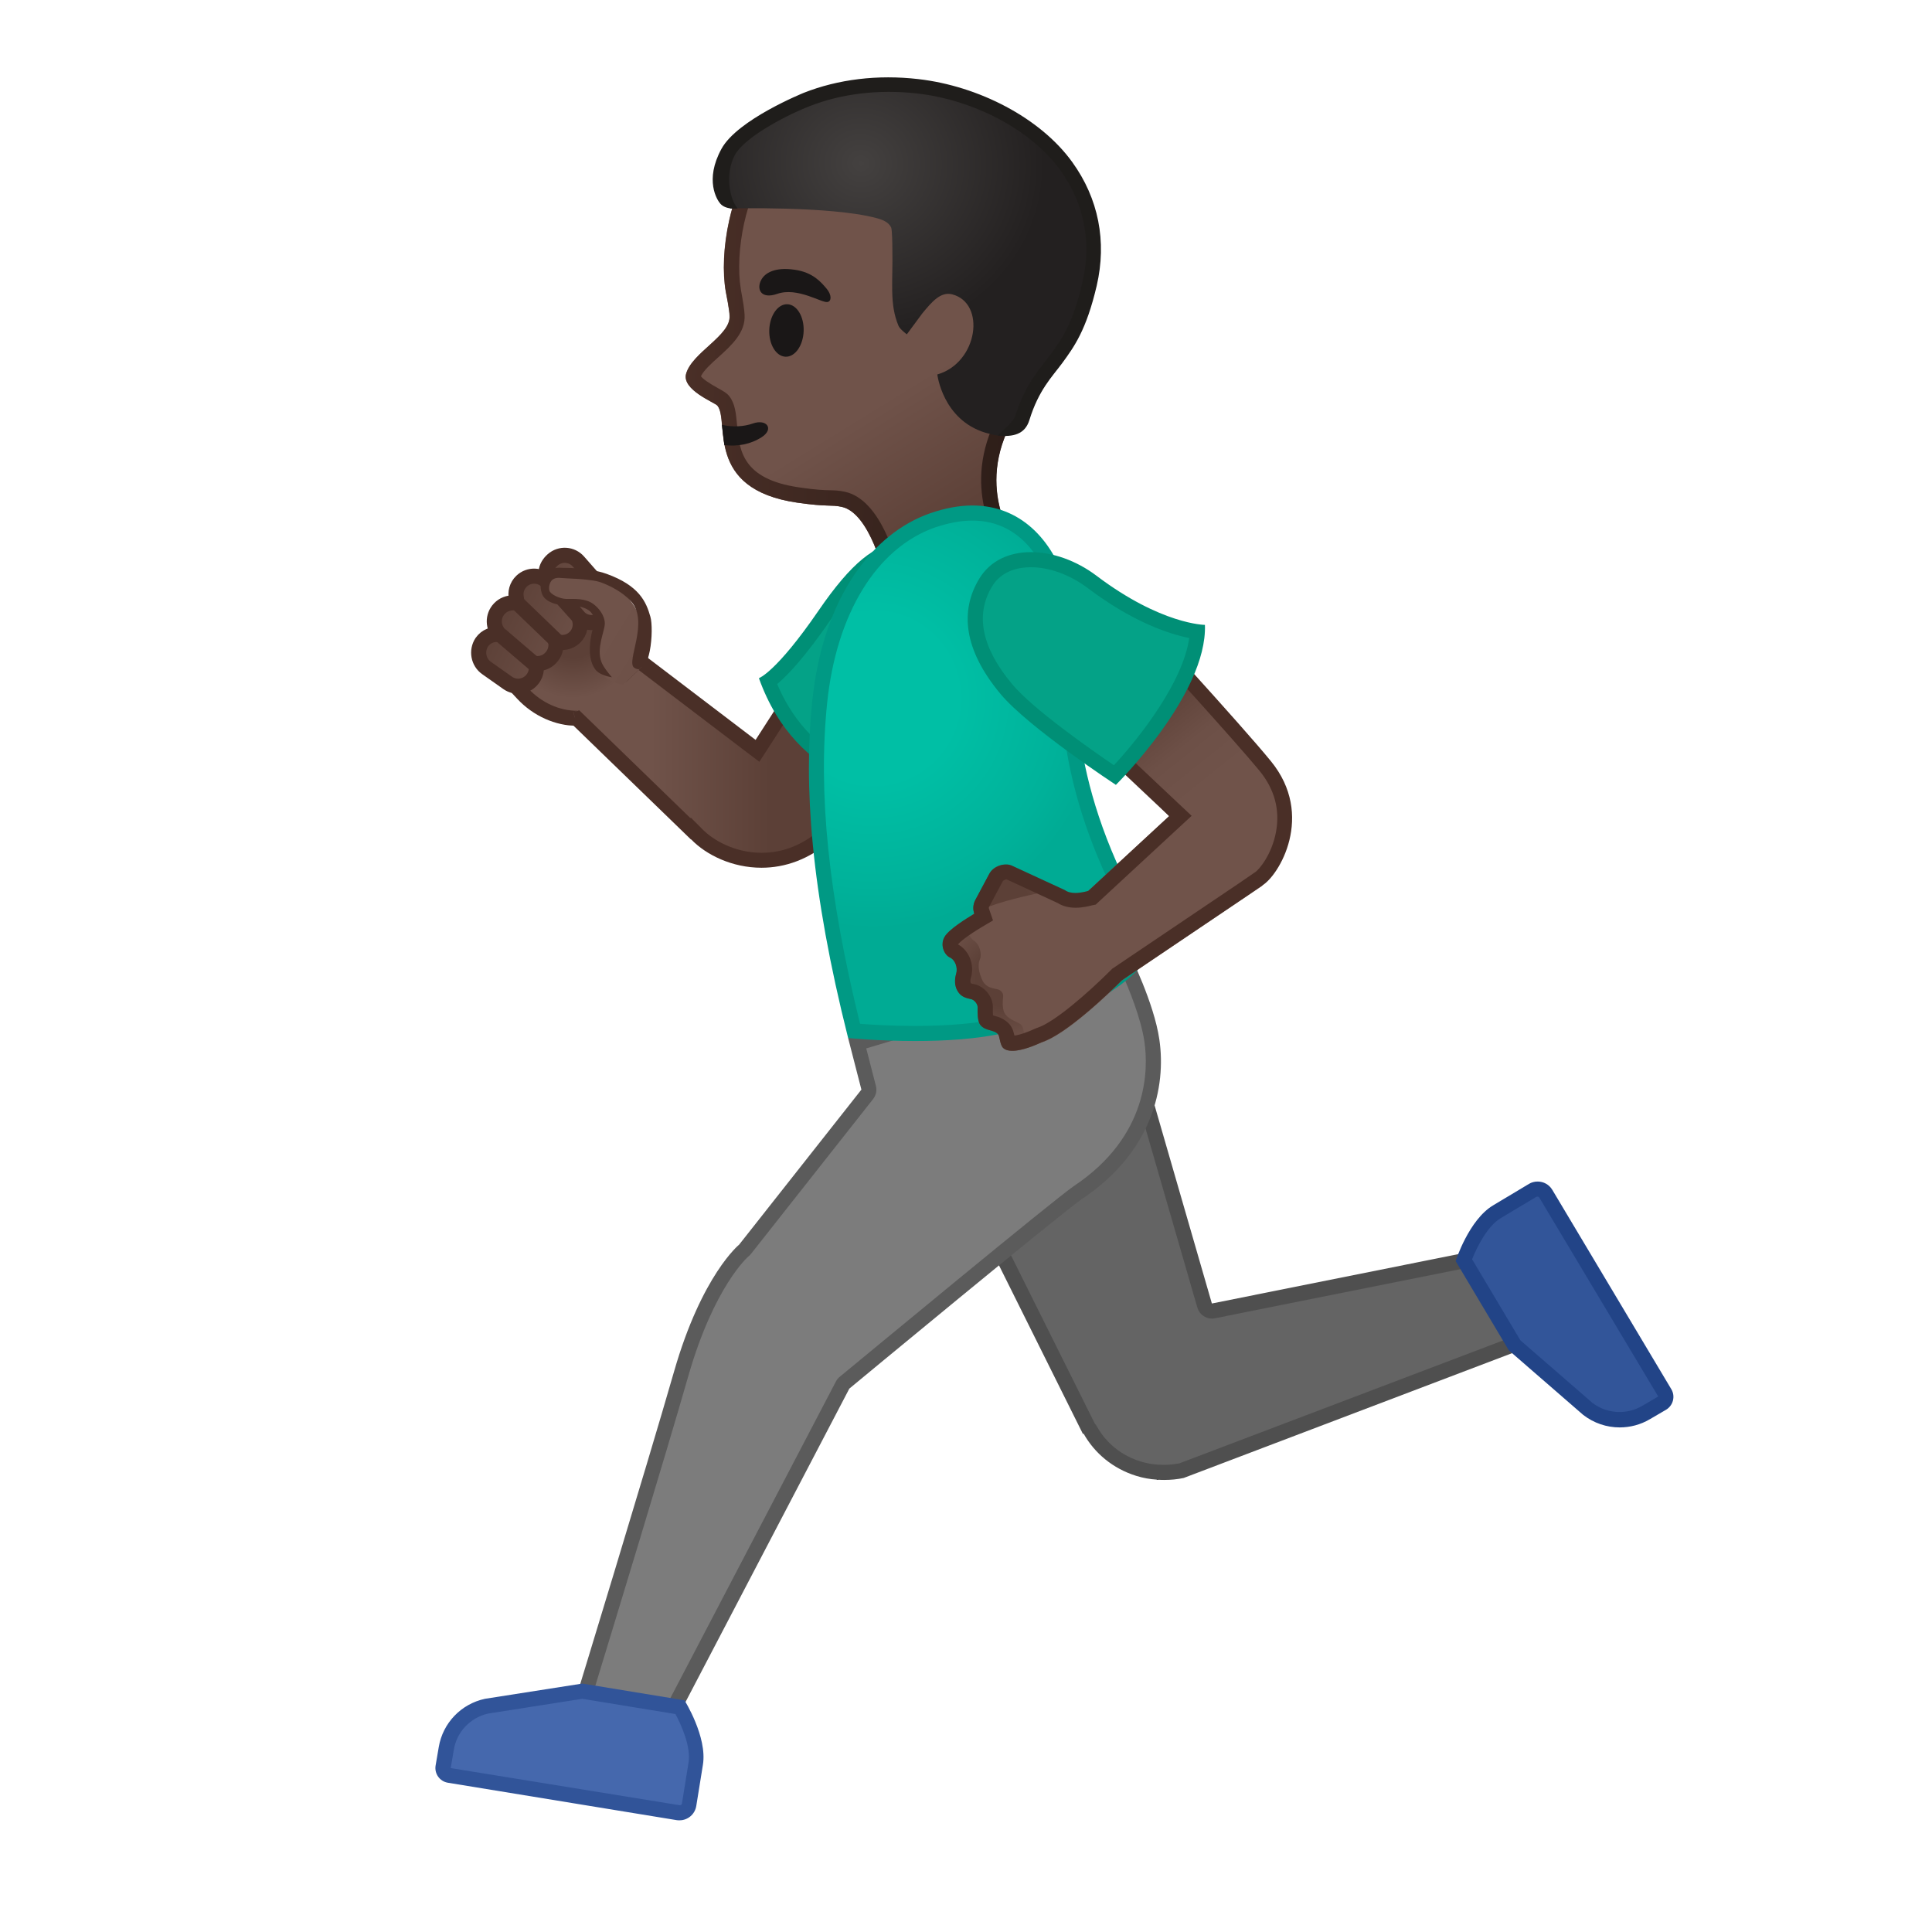 <svg enable-background="new 0 0 128 128" viewBox="0 0 128 128" xmlns="http://www.w3.org/2000/svg" xmlns:xlink="http://www.w3.org/1999/xlink"><linearGradient id="f" x1="51.005" x2="43.1" y1="49.168" y2="49.168" gradientUnits="userSpaceOnUse"><stop stop-color="#5C4037" offset="0"/><stop stop-color="#70534A" offset="1"/></linearGradient><path d="m50.46 57c-1.95 0-3.5-0.89-4.3-1.73l-0.37-0.38-0.03 0.03-8.32-8.06 3.71-3.97 9.03 6.87 5.41-8.41 6.23 4.99c-0.92 1.4-4.26 6.38-7 8.88-1.27 1.16-2.78 1.78-4.36 1.78z" fill="url(#f)"/><path d="m55.72 42.07 5.44 4.36c-1.16 1.75-4.18 6.14-6.67 8.41-1.21 1.1-2.56 1.66-4.03 1.66-1.79 0-3.24-0.85-3.94-1.58l-0.75-0.75-0.03 0.03-7.6-7.37 3.07-3.28 8.24 6.27 0.86 0.65 0.59-0.91 4.82-7.49m-0.24-1.47-5.42 8.42-8.96-6.82-4.36 4.66 9.04 8.76 0.01-0.01c0.99 1.03 2.72 1.88 4.66 1.88 1.53 0 3.19-0.53 4.71-1.92 3.28-2.99 7.33-9.36 7.33-9.36l-7.01-5.61z" fill="#4A2F27"/><defs><path id="e" d="m30.06 42.49s1.02 2.36 4.04 4.27c2.32 1.47 4.15 1.31 4.15 1.31l-0.27-0.89s1.49-0.36 2.92-1.51c0.82-0.66 1.61-1.48 1.61-1.48l0.6-0.29s1.56-1.9 1.18-3.18c-0.74-2.53-3.08-5.48-6.51-5.37-3.42 0.09-7.72 7.14-7.72 7.14z"/></defs><clipPath id="a"><use xlink:href="#e"/></clipPath><g clip-path="url(#a)"><radialGradient id="d" cx="-278.82" cy="-26.993" r="4.422" gradientTransform="matrix(-.019 1 -1.009 -.019 5.42 320.13)" gradientUnits="userSpaceOnUse"><stop stop-color="#5C4037" offset=".4"/><stop stop-color="#70534A" offset="1"/></radialGradient><path d="m38.24 47.58c-1.31 0-2.62-0.59-3.59-1.62l-1.79-1.91c0.28-1.01 5.12-4.69 6.26-4.96 0.05-0.01 0.11-0.02 0.17-0.02 0.81 0 2.17 1.11 2.81 2.71 0.4 1 0.8 2.93-0.99 4.64-0.81 0.76-1.8 1.16-2.87 1.16z" fill="url(#d)"/><path d="m39.28 39.57c0.56 0 1.76 0.93 2.34 2.4 0.43 1.08 0.63 2.67-0.87 4.1-0.7 0.67-1.57 1.02-2.51 1.02-1.18 0-2.35-0.53-3.23-1.46l-1.54-1.64c0.83-1.09 4.56-4.1 5.75-4.41 0.02-0.01 0.04-0.01 0.06-0.01m0-1c-0.1 0-0.19 0.01-0.28 0.03-1.26 0.3-7.42 4.83-6.58 5.72l1.86 1.99c1.05 1.12 2.51 1.78 3.96 1.78 1.13 0 2.26-0.4 3.2-1.3 3.53-3.37-0.05-8.22-2.16-8.22z" fill="#4A2F27"/></g><linearGradient id="c" x1="8.914" x2="15.619" y1="-28.737" y2="-28.737" gradientTransform="matrix(.901 .433 -.433 .901 12.737 61.885)" gradientUnits="userSpaceOnUse"><stop stop-color="#5C4037" offset="0"/><stop stop-color="#70534A" offset="1"/></linearGradient><path d="m40.13 39.26-1.81-2.06c-0.44-0.5-1.2-0.55-1.7-0.11s-0.63 1.08-0.11 1.7l1.84 2.09-2.09-2.33c-0.45-0.48-1.21-0.51-1.7-0.05-0.33 0.31-0.44 0.76-0.34 1.16 0.04 0.15-0.07 0.29-0.23 0.28-0.32 0-0.65 0.12-0.89 0.37l-0.01 0.01c-0.47 0.49-0.45 1.26 0.03 1.73-0.45-0.08-0.92 0.1-1.2 0.5-0.37 0.56-0.23 1.33 0.32 1.71l1.39 0.98c0.55 0.39 1.31 0.25 1.69-0.3 0.21-0.3 0.26-0.66 0.18-0.98 0.35 0.03 0.72-0.09 0.98-0.37l0.01-0.01c0.29-0.3 0.4-0.72 0.32-1.1 0.42 0.17 0.91 0.09 1.26-0.24 0.38-0.36 0.47-0.9 0.27-1.36 0.44 0.46 1.17 0.49 1.65 0.07 0.53-0.44 0.58-1.19 0.14-1.69z" clip-path="url(#a)" fill="url(#c)" stroke="#4A2F27" stroke-miterlimit="10"/><linearGradient id="b" x1="34.307" x2="37.081" y1="41.324" y2="41.324" gradientUnits="userSpaceOnUse"><stop stop-color="#5C4037" offset="0"/><stop stop-color="#70534A" offset="1"/></linearGradient><line x1="34.31" x2="37.08" y1="39.99" y2="42.66" clip-path="url(#a)" fill="url(#b)" stroke="#4A2F27" stroke-miterlimit="10"/><linearGradient id="p" x1="33.173" x2="35.456" y1="43.06" y2="43.06" gradientUnits="userSpaceOnUse"><stop stop-color="#5C4037" offset="0"/><stop stop-color="#70534A" offset="1"/></linearGradient><line x1="33.17" x2="35.46" y1="42.08" y2="44.04" clip-path="url(#a)" fill="url(#p)" stroke="#4A2F27" stroke-miterlimit="10"/><g clip-path="url(#a)"><linearGradient id="o" x1="47.671" x2="38.976" y1="-1.263" y2="-4.968" gradientTransform="matrix(.989 .148 -.148 .989 .907 40.781)" gradientUnits="userSpaceOnUse"><stop stop-color="#5C4037" offset="0"/><stop stop-color="#64483F" offset=".175"/><stop stop-color="#6D5047" offset=".507"/><stop stop-color="#70534A" offset="1"/></linearGradient><path d="m37.27 38.01c0.25 0.02 1.16 0.04 1.73 0.1 0.22 0.03 0.79 0.12 0.99 0.19 0.65 0.23 2.13 1.43 2.53 3.01 0.34 1.37 0.31 5.17-2.16 3.72-1.58-0.86-0.42-3.25-0.65-3.87-0.17-0.47-0.47-1.19-2.15-1.18-0.47 0-1.17-0.28-1.3-0.73-0.21-0.79 0.28-1.31 1.01-1.24z" fill="url(#o)"/><path d="m36.05 38.08c0.26-0.34 0.69-0.51 1.18-0.46 0.08 0.01 1.69-0.05 2.96 0.4 2.16 0.78 2.62 1.85 2.9 2.84 0.24 0.83 0.01 4.09-1.07 3.38-0.58-0.38 1.04-3.07-0.24-4.43-0.58-0.62-1.39-1.01-1.95-1.22-0.37-0.13-0.71-0.15-0.94-0.18-0.37-0.05-0.9-0.07-1.28-0.09-0.21-0.01-0.38-0.02-0.47-0.03-0.27-0.03-0.49 0.04-0.61 0.19-0.1 0.13-0.2 0.41-0.13 0.65 0.07 0.25 0.68 0.54 1.11 0.55 0.61 0 1.28-0.04 1.79 0.33 0.38 0.27 0.77 0.78 0.77 1.3 0 0.51-0.58 1.62-0.22 2.56 0.15 0.39 0.69 1 0.69 1s-0.8-0.1-1.11-0.53c-0.44-0.6-0.4-1.56-0.25-2.29 0.06-0.33 0.28-0.86 0.23-0.99-0.15-0.39-0.28-0.93-1.82-0.94-0.53 0-1.52-0.18-1.7-0.83-0.14-0.46-0.08-0.89 0.16-1.21z" fill="#4A2F27"/></g><path d="m58.87 51.82c-1.21-0.14-5.79-1.03-7.99-6.67 0.6-0.43 1.79-1.54 3.74-4.4 2.02-2.94 3.55-4.25 4.97-4.25 0.53 0 1.1 0.18 1.74 0.55l0.83 0.49c1 0.59 1.72 1.53 2.01 2.65s0.13 2.3-0.45 3.3l-4.85 8.33z" fill="#04A287"/><path d="m59.6 37c0.44 0 0.93 0.16 1.49 0.49l0.83 0.48c1.83 1.07 2.46 3.43 1.38 5.27l-4.69 8.04c-1.42-0.24-5.15-1.32-7.12-5.96 0.73-0.61 1.87-1.83 3.55-4.27 1.89-2.77 3.34-4.05 4.56-4.05m0-1c-1.57 0-3.19 1.27-5.38 4.47-2.8 4.08-3.94 4.46-3.94 4.46 2.57 7.19 8.87 7.41 8.87 7.41l5.02-8.6c1.35-2.31 0.57-5.29-1.74-6.64l-0.83-0.48c-0.69-0.4-1.34-0.62-2-0.62z" fill="#008F76"/><path d="m76.81 97.54h-0.07c-0.02 0-0.04-0.01-0.07-0.01-0.44-0.03-0.86-0.11-1.25-0.23-1.37-0.42-2.51-1.33-3.2-2.56-0.03-0.06-0.07-0.11-0.12-0.14l-8.77-17.61 11.5-7.7 4.98 17.21c0.06 0.22 0.26 0.36 0.48 0.36 0.03 0 0.07 0 0.1-0.01l18.15-3.63 2.15 5.7-22.45 8.53c-0.31 0.06-0.71 0.1-1.11 0.1-0.1 0-0.21 0-0.32-0.01z" fill="#646464"/><path d="m74.54 70.08 4.79 16.56c0.13 0.43 0.52 0.72 0.96 0.72 0.06 0 0.13-0.01 0.2-0.02l17.73-3.55 1.83 4.84-21.91 8.32c-0.33 0.06-0.67 0.1-1.01 0.1-0.1 0-0.19 0-0.29-0.01h-0.05-0.02-0.05c-0.4-0.03-0.78-0.1-1.14-0.21-1.25-0.38-2.29-1.21-2.91-2.33-0.04-0.07-0.09-0.13-0.14-0.19l-8.54-17.15 10.55-7.08m0.58-1.6-12.43 8.33 9.06 18.2 0.04-0.03c0.72 1.29 1.94 2.32 3.49 2.8 0.45 0.14 0.9 0.22 1.36 0.25v0.02l0.15-0.01c0.11 0.01 0.23 0.01 0.34 0.01 0.44 0 0.87-0.04 1.29-0.13l22.92-8.71-2.48-6.57-18.57 3.72-5.17-17.88z" fill="#4F4F4F"/><path d="m107.31 94.06c-0.76 0-1.51-0.26-2.11-0.72l-4.85-4.21-3.36-5.64c0.23-0.62 1-2.5 2.19-3.2l2.37-1.42c0.1-0.06 0.21-0.09 0.32-0.09 0.22 0 0.43 0.12 0.54 0.31l7.88 13.2c0.07 0.11 0.09 0.24 0.05 0.37-0.03 0.13-0.11 0.23-0.22 0.3l-1.08 0.63c-0.52 0.31-1.12 0.47-1.73 0.47z" fill="#325599"/><path d="m101.87 79.28c0.02 0 0.08 0 0.11 0.06l7.88 13.18-1.07 0.63c-0.45 0.26-0.97 0.4-1.49 0.4-0.64 0-1.28-0.21-1.79-0.6l-4.78-4.15-3.2-5.37c0.32-0.81 1.02-2.2 1.89-2.72l2.37-1.42c0.04-0.01 0.06-0.01 0.08-0.01m0-1c-0.2 0-0.4 0.05-0.58 0.16l-2.37 1.42c-1.61 0.96-2.48 3.69-2.48 3.69l3.52 5.91 4.93 4.28c0.71 0.55 1.56 0.83 2.42 0.83 0.69 0 1.38-0.18 1.99-0.54l1.08-0.63c0.47-0.28 0.63-0.89 0.35-1.36l-7.88-13.2c-0.22-0.37-0.59-0.56-0.98-0.56z" fill="#224487"/><path d="m38.74 112.29c0.86-2.8 4.77-15.63 6.4-21.29 1.76-6.13 4.12-8.14 4.15-8.16s0.05-0.05 0.08-0.08l8.1-10.27c0.1-0.12 0.13-0.28 0.09-0.43l-0.76-2.95 17.78-5.3c0.43 0.91 1.48 3.29 1.74 5.13 0.27 1.86 0.34 6.56-4.87 10.05-1.25 0.83-14.91 12.14-15.49 12.62-0.05 0.04-0.09 0.09-0.12 0.15l-11.24 21.48-5.86-0.95z" fill="#7C7C7C"/><path d="m74.3 64.41c0.48 1.06 1.29 3.04 1.52 4.6 0.26 1.77 0.32 6.23-4.66 9.56-1.24 0.83-14.07 11.45-15.53 12.65-0.1 0.08-0.19 0.19-0.25 0.31l-11.07 21.17-4.93-0.81c1.11-3.64 4.7-15.4 6.23-20.75 1.71-5.94 3.96-7.89 3.98-7.9 0.06-0.05 0.11-0.1 0.16-0.16l8.1-10.27c0.19-0.25 0.26-0.57 0.18-0.87l-0.64-2.48 16.91-5.05m0.54-1.2-18.65 5.56 0.88 3.42-8.1 10.27s-2.47 2-4.31 8.4-6.56 21.83-6.56 21.83l6.77 1.12 11.4-21.81s14.21-11.77 15.45-12.59c4.63-3.1 5.55-7.41 5.09-10.54-0.35-2.43-1.97-5.66-1.97-5.66z" fill="#5B5B5B"/><linearGradient id="n" x1="57.954" x2="73.481" y1="154.65" y2="186.02" gradientTransform="matrix(.996 -.092 .092 .996 -20.882 -140.19)" gradientUnits="userSpaceOnUse"><stop stop-color="#70534A" offset=".55"/><stop stop-color="#5C4037" offset=".83"/><stop stop-color="#3C2B24" offset="1"/></linearGradient><path d="m70.32 12.97c-2.25-4.23-7.74-7.76-12.51-7.3-5.34 0.52-8.43 4.14-9.5 8.92-0.39 1.73-0.45 3.48-0.23 4.73 0.03 0.15 0.25 1.25 0.25 1.59 0.11 1.31-2.49 2.44-2.88 3.86-0.29 1.07 1.92 1.9 2.08 2.11 0.82 1.03-0.88 5.52 5.27 6.42 2.07 0.3 2.23 0.12 2.96 0.28 1.9 0.41 2.85 4.65 2.85 4.65s0.89 4.21 5.06 3.22c4.76-1.14 3.63-5.42 3.63-5.42s-3.01-3.92 0.15-8.79c2.43-3.74 4.32-11.55 2.87-14.27z" fill="url(#n)"/><linearGradient id="m" x1="45.454" x2="70.664" y1="23.299" y2="23.81" gradientUnits="userSpaceOnUse"><stop stop-color="#4A2F27" offset="0"/><stop stop-color="#291B16" offset="1"/></linearGradient><path d="m58.68 6.63c4 0 8.73 2.99 10.76 6.81 1.17 2.2-0.39 9.5-2.82 13.24-3.12 4.81-0.88 8.79-0.25 9.73 0.07 0.4 0.18 1.5-0.4 2.44-0.47 0.77-1.32 1.31-2.53 1.6-0.35 0.08-0.68 0.13-0.98 0.13-2.27 0-2.84-2.47-2.87-2.59-0.18-0.81-1.21-4.9-3.62-5.41-0.4-0.09-0.68-0.09-1-0.1-0.38-0.01-0.9-0.02-2.03-0.19-3.79-0.55-3.96-2.47-4.11-4.16-0.07-0.75-0.13-1.4-0.52-1.89-0.16-0.2-0.36-0.31-0.7-0.5-0.65-0.36-1.04-0.63-1.17-0.81 0.16-0.37 0.71-0.87 1.16-1.27 0.85-0.77 1.81-1.63 1.73-2.81-0.01-0.32-0.1-0.87-0.23-1.58l-0.02-0.13c-0.2-1.19-0.12-2.81 0.22-4.35 0.62-2.79 2.57-7.55 8.62-8.14 0.24-0.01 0.5-0.02 0.76-0.02m0-1c-0.29 0-0.58 0.01-0.86 0.04-5.34 0.52-8.43 4.14-9.5 8.92-0.39 1.73-0.45 3.48-0.23 4.73 0.03 0.15 0.25 1.25 0.25 1.59 0.11 1.31-2.49 2.44-2.88 3.86-0.29 1.07 1.92 1.9 2.08 2.11 0.82 1.03-0.88 5.52 5.27 6.42 2.07 0.3 2.23 0.12 2.96 0.28 1.9 0.41 2.85 4.65 2.85 4.65s0.71 3.37 3.84 3.37c0.37 0 0.78-0.05 1.22-0.15 4.76-1.14 3.63-5.42 3.63-5.42s-3.01-3.92 0.15-8.79c2.42-3.72 4.31-11.54 2.86-14.26-2.11-3.99-7.09-7.35-11.64-7.35z" fill="url(#m)"/><path d="m47.99 29.49c0.85 0.1 1.72-0.04 2.48-0.53 0.83-0.54 0.33-1.23-0.6-0.9-0.56 0.2-1.35 0.26-2.04 0.08l0.16 1.35z" fill="#1A1717"/><ellipse transform="matrix(.034 -.999 .999 .034 28.475 73.219)" cx="52.12" cy="21.88" rx="1.74" ry="1.14" fill="#1A1717"/><path d="m51.49 19.47c-1.09 0.38-1.39-0.33-1.05-0.94 0.25-0.45 0.9-0.85 2.2-0.66 1.23 0.17 1.77 0.84 2.12 1.25s0.34 0.84 0.06 0.89c-0.38 0.07-1.99-1.01-3.33-0.54z" fill="#1A1717"/><radialGradient id="l" cx="26.026" cy="71.213" r="11.388" gradientTransform="matrix(1.069 .034 -.02 1.012 30.649 -62.131)" gradientUnits="userSpaceOnUse"><stop stop-color="#444140" offset="0"/><stop stop-color="#232020" offset="1"/></radialGradient><path d="m60.08 22.15 1.02-1.38c0.64-0.78 1.22-1.46 1.98-1.27 2.25 0.57 1.73 4.52-0.98 5.31 0 0 0.35 3 3.19 3.86 0.3 0.09 0.56 0.15 0.8 0.18 0.77 0.11 1.4-0.44 1.62-1.17 1.4-4.54 2.94-3.56 4.18-8.86 1.7-7.28-4.75-12.39-11.09-13.11-2.47-0.28-5.05-0.03-7.36 0.88-0.98 0.37-4.4 1.96-5.2 3.49-1.02 1.96 0.13 3.73 0.13 3.73s6.65-0.17 9.66 0.63c0.4 0.1 0.84 0.26 1.01 0.63 0.07 0.16 0.08 1.17 0.08 1.35 0.05 2.28-0.21 3.7 0.41 5.17 0.1 0.23 0.55 0.56 0.55 0.56z" fill="url(#l)"/><path d="m71.04 10.74c-2.11-2.93-6.2-5.04-10.2-5.5-2.69-0.31-5.31 0.01-7.59 0.91-0.04 0.02-4.39 1.77-5.45 3.71-1.14 2.08-0.29 3.39-0.08 3.63 0.37 0.43 1.15 0.32 1.15 0.32-0.54-0.62-0.84-2.28-0.2-3.51 0.69-1.32 3.86-2.85 4.95-3.26 2.14-0.84 4.6-1.13 7.13-0.85 3.73 0.42 7.55 2.38 9.51 5.1 1.57 2.18 2.08 4.75 1.45 7.43-0.65 2.77-1.36 3.75-2.12 4.78-0.68 0.93-1.65 1.89-2.32 4.05-0.14 0.46-1.24 1.31-1.16 1.31 1.03 0.1 1.8-0.09 2.09-1.03 0.62-2.01 1.51-2.87 2.18-3.78 0.78-1.07 1.59-2.17 2.28-5.12 0.68-2.94 0.12-5.78-1.62-8.19z" fill="#1F1D1B"/><radialGradient id="k" cx="48.516" cy="9.701" r="15.311" gradientTransform="matrix(.963 .271 -.271 .963 13.746 23.767)" gradientUnits="userSpaceOnUse"><stop stop-color="#00BFA5" offset=".364"/><stop stop-color="#00B29A" offset=".812"/><stop stop-color="#00AB94" offset="1"/></radialGradient><path d="m60.63 68.47c-1.82 0-3.37-0.11-4.04-0.17-2.18-8.75-2.9-15.68-2.28-21.77 0.63-6.12 3.42-10.62 7.46-12.05 0.93-0.33 1.81-0.49 2.64-0.49 2.75 0 4.81 1.8 5.82 5.07 0.47 1.54 0.46 2.23 0.44 3.18-0.01 0.72-0.03 1.62 0.17 3.08-0.05 0.77-0.37 7.91 5.26 16.88-0.24 0.73-1.73 3.86-9.63 5.72-1.51 0.37-3.48 0.55-5.84 0.55z" fill="url(#k)"/><path d="m64.42 34.49c3.38 0 4.8 2.96 5.34 4.72 0.45 1.46 0.44 2.08 0.42 3.03-0.01 0.73-0.03 1.64 0.17 3.11-0.06 1.04-0.24 8.11 5.21 16.92-0.14 0.3-0.44 0.83-1.08 1.45-1.12 1.09-3.44 2.62-8.11 3.72-1.49 0.35-3.43 0.53-5.75 0.53-1.53 0-2.87-0.08-3.64-0.14-2.1-8.53-2.79-15.3-2.18-21.25 0.61-5.92 3.27-10.26 7.13-11.63 0.89-0.3 1.72-0.46 2.49-0.46m0-1c-0.87 0-1.8 0.17-2.81 0.52-3.75 1.32-7.08 5.48-7.8 12.47-0.57 5.54-0.1 12.45 2.38 22.29 0 0 1.96 0.2 4.44 0.2 1.92 0 4.14-0.12 5.98-0.55 9.48-2.22 10.05-6.29 10.05-6.29-5.94-9.35-5.3-16.82-5.3-16.82-0.48-3.37 0.24-3.55-0.64-6.4-1.01-3.27-3.19-5.42-6.3-5.42z" fill="#009984"/><linearGradient id="j" x1="72.408" x2="76.408" y1="49.969" y2="54.969" gradientUnits="userSpaceOnUse"><stop stop-color="#5C4037" offset="0"/><stop stop-color="#63463D" offset=".158"/><stop stop-color="#6D5047" offset=".533"/><stop stop-color="#70534A" offset=".999"/></linearGradient><path d="m73.73 65.36 9.89-6.67v-0.01c3.79-5.18 0.6-7.58 0.6-7.58l-9.16-10.9-5.64 5.83 8.04 8.04-6.01 5.55 2.28 5.74z" fill="url(#j)"/><radialGradient id="i" cx="65.86" cy="59.767" r="5.496" gradientUnits="userSpaceOnUse"><stop stop-color="#5C4037" offset=".4"/><stop stop-color="#70534A" offset="1"/></radialGradient><path d="m70.83 59.47-3.65-1.95c-0.04-0.03-0.07-0.07-0.11-0.09-0.55-0.29-1.23-0.09-1.52 0.46l-0.93 1.74c-0.29 0.55-0.09 1.23 0.46 1.52s1.23 0.09 1.52-0.46l0.39-0.72 2.78 1.48c0.55 0.3 1.23 0.09 1.53-0.45 0.29-0.55 0.08-1.23-0.47-1.53z" fill="url(#i)"/><radialGradient id="h" cx="66.512" cy="64.792" r="4.7" gradientUnits="userSpaceOnUse"><stop stop-color="#5C4037" offset=".4"/><stop stop-color="#70534A" offset="1"/></radialGradient><path d="m69.54 60.41 2.5 4.9-2.68 3.58s-2.22 1.18-2.89 0.54c-0.22-0.21-0.23-0.78-0.34-0.91-0.29-0.33-0.85-0.19-1.19-0.64-0.17-0.22-0.17-0.82-0.16-1.15 0.01-0.22-0.23-0.5-0.45-0.54-0.46-0.09-0.7-0.22-0.89-0.55-0.19-0.34-0.2-0.75-0.08-1.14 0.11-0.39-0.06-0.9-0.43-1.07-0.32-0.14-0.66-0.75-0.36-1.33 0.33-0.64 2.21-1.68 2.21-1.68l4.76-0.01z" fill="url(#h)"/><linearGradient id="g" x1="20.004" x2="24.452" y1="-77.724" y2="-71.338" gradientTransform="matrix(-.325 -.809 -.833 .335 18.165 107.77)" gradientUnits="userSpaceOnUse"><stop stop-color="#5C4037" offset="0"/><stop stop-color="#70534A" offset=".4"/></linearGradient><path d="m70.06 58.93 2.67 0.75 1.83 5.05s-5.54 5.7-6.55 4.15c-0.08-0.12-0.2-0.59-0.24-0.77-0.05-0.22-0.2-0.29-0.41-0.39-0.33-0.15-0.71-0.36-0.83-0.65s-0.11-0.69-0.07-1.03c0.03-0.24-0.14-0.45-0.38-0.5-0.51-0.1-0.84-0.19-1.04-0.69-0.16-0.4-0.29-0.87-0.13-1.26 0.18-0.41-0.02-1.04-0.4-1.28-0.21-0.14-0.53-0.61-0.39-1.31 0.22-1.09 5.94-2.07 5.94-2.07z" fill="url(#g)"/><line x1="63.42" x2="64.79" y1="63.92" y2="63.03" fill="none"/><path d="m75 41.61c1.85 2.02 6.92 7.6 8.44 9.45 1 1.22 1.37 2.58 1.1 4.05-0.27 1.48-1.12 2.53-1.42 2.7l-0.06 0.04-0.99 0.68-8.29 5.59-0.08 0.05-0.07 0.07c-1.54 1.54-3.75 3.47-4.89 3.85l-0.06 0.02-0.05 0.02c-0.56 0.26-1.08 0.44-1.42 0.48-0.06-0.24-0.12-0.51-0.33-0.75-0.33-0.37-0.73-0.49-0.99-0.56-0.03-0.01-0.07-0.02-0.1-0.03-0.01-0.1-0.02-0.26-0.01-0.52 0.02-0.7-0.55-1.41-1.25-1.55-0.17-0.03-0.22-0.06-0.21-0.06-0.03-0.06-0.05-0.18 0.01-0.37 0.25-0.85-0.13-1.81-0.86-2.2 0.11-0.15 0.62-0.58 1.61-1.17l0.71-0.42-0.27-0.78c-0.01-0.04-0.01-0.07 0-0.1l0.93-1.74s0.02-0.02 0.07-0.04l0.08-0.04 0.01-0.01c0.02-0.01 0.04-0.01 0.06-0.01h0.02l3.39 1.57c0.33 0.21 0.73 0.31 1.19 0.31 0.47 0 0.9-0.11 1.08-0.16l0.25-0.05 0.21-0.2 5.35-4.95 0.79-0.73-0.78-0.73-7.84-7.39 4.67-4.32m0.06-1.41-6.22 5.75 8.62 8.12-5.35 4.95c-0.04 0.01-0.45 0.14-0.87 0.14-0.25 0-0.5-0.05-0.69-0.19l-3.53-1.63c-0.12-0.05-0.25-0.07-0.37-0.07-0.15 0-0.29 0.03-0.42 0.08-0.01 0-0.02 0-0.03 0.01-0.03 0.01-0.06 0.03-0.1 0.05-0.23 0.1-0.43 0.25-0.56 0.49l-0.93 1.74c-0.15 0.29-0.16 0.61-0.06 0.9-0.49 0.29-1.73 1.05-1.99 1.56-0.3 0.57 0.04 1.18 0.36 1.33 0.37 0.16 0.54 0.68 0.43 1.07-0.12 0.4-0.11 0.81 0.08 1.14s0.43 0.46 0.89 0.55c0.22 0.04 0.45 0.32 0.45 0.54-0.01 0.34-0.01 0.93 0.16 1.15 0.34 0.45 0.9 0.31 1.19 0.64 0.12 0.13 0.12 0.7 0.34 0.91 0.15 0.14 0.36 0.19 0.61 0.19 0.65 0 1.52-0.37 1.97-0.58 1.64-0.55 4.47-3.28 5.28-4.09l8.29-5.59 0.99-0.68c1.13-0.64 3.54-4.66 0.6-8.25-1.88-2.32-9.14-10.23-9.14-10.23z" fill="#4A2F27"/><path d="m73.86 51.36c-1.27-0.85-5.67-3.88-7.19-5.7-2.18-2.61-2.64-4.99-1.36-7.08 0.59-0.97 1.65-1.5 2.98-1.5s2.81 0.54 4.05 1.47c3.39 2.56 5.95 3.17 6.98 3.31-0.19 3.72-4.33 8.31-5.46 9.5z" fill="#04A287"/><path d="m68.3 37.58c1.23 0 2.59 0.5 3.75 1.37 3.03 2.29 5.44 3.06 6.74 3.32-0.42 2.95-3.32 6.63-4.99 8.43-1.57-1.07-5.37-3.73-6.74-5.37-2.03-2.43-2.47-4.61-1.32-6.5 0.64-1.03 1.75-1.25 2.56-1.25m0-1c-1.42 0-2.68 0.55-3.41 1.74-1.29 2.11-1.08 4.69 1.4 7.66 1.84 2.21 7.64 6.02 7.64 6.02s6.06-5.99 5.9-10.6c0 0-2.89-0.01-7.19-3.26-1.34-1.01-2.92-1.56-4.34-1.56z" fill="#008F76"/><path d="m44.93 120.1-15.17-2.48c-0.13-0.02-0.24-0.09-0.32-0.2s-0.11-0.24-0.08-0.36l0.21-1.23c0.24-1.39 1.29-2.49 2.67-2.79l6.34-1 6.48 1.06c0.33 0.58 1.27 2.37 1.04 3.74l-0.44 2.73c-0.05 0.3-0.32 0.53-0.62 0.53h-0.11z" fill="#4568AD"/><path d="m38.58 112.55 6.17 1.01c0.42 0.78 1.03 2.19 0.87 3.2l-0.44 2.73c-0.01 0.07-0.07 0.11-0.15 0.11h-0.01l-15.16-2.46 0.21-1.23c0.2-1.18 1.09-2.11 2.26-2.38l6.25-0.98m0-1.01-6.45 1.01c-1.58 0.34-2.79 1.6-3.06 3.19l-0.21 1.23c-0.09 0.54 0.27 1.05 0.81 1.14l15.17 2.48c0.06 0.01 0.12 0.01 0.18 0.01 0.54 0 1.02-0.39 1.11-0.95l0.44-2.73c0.3-1.85-1.22-4.27-1.22-4.27l-6.77-1.11z" fill="#315499"/></svg>
